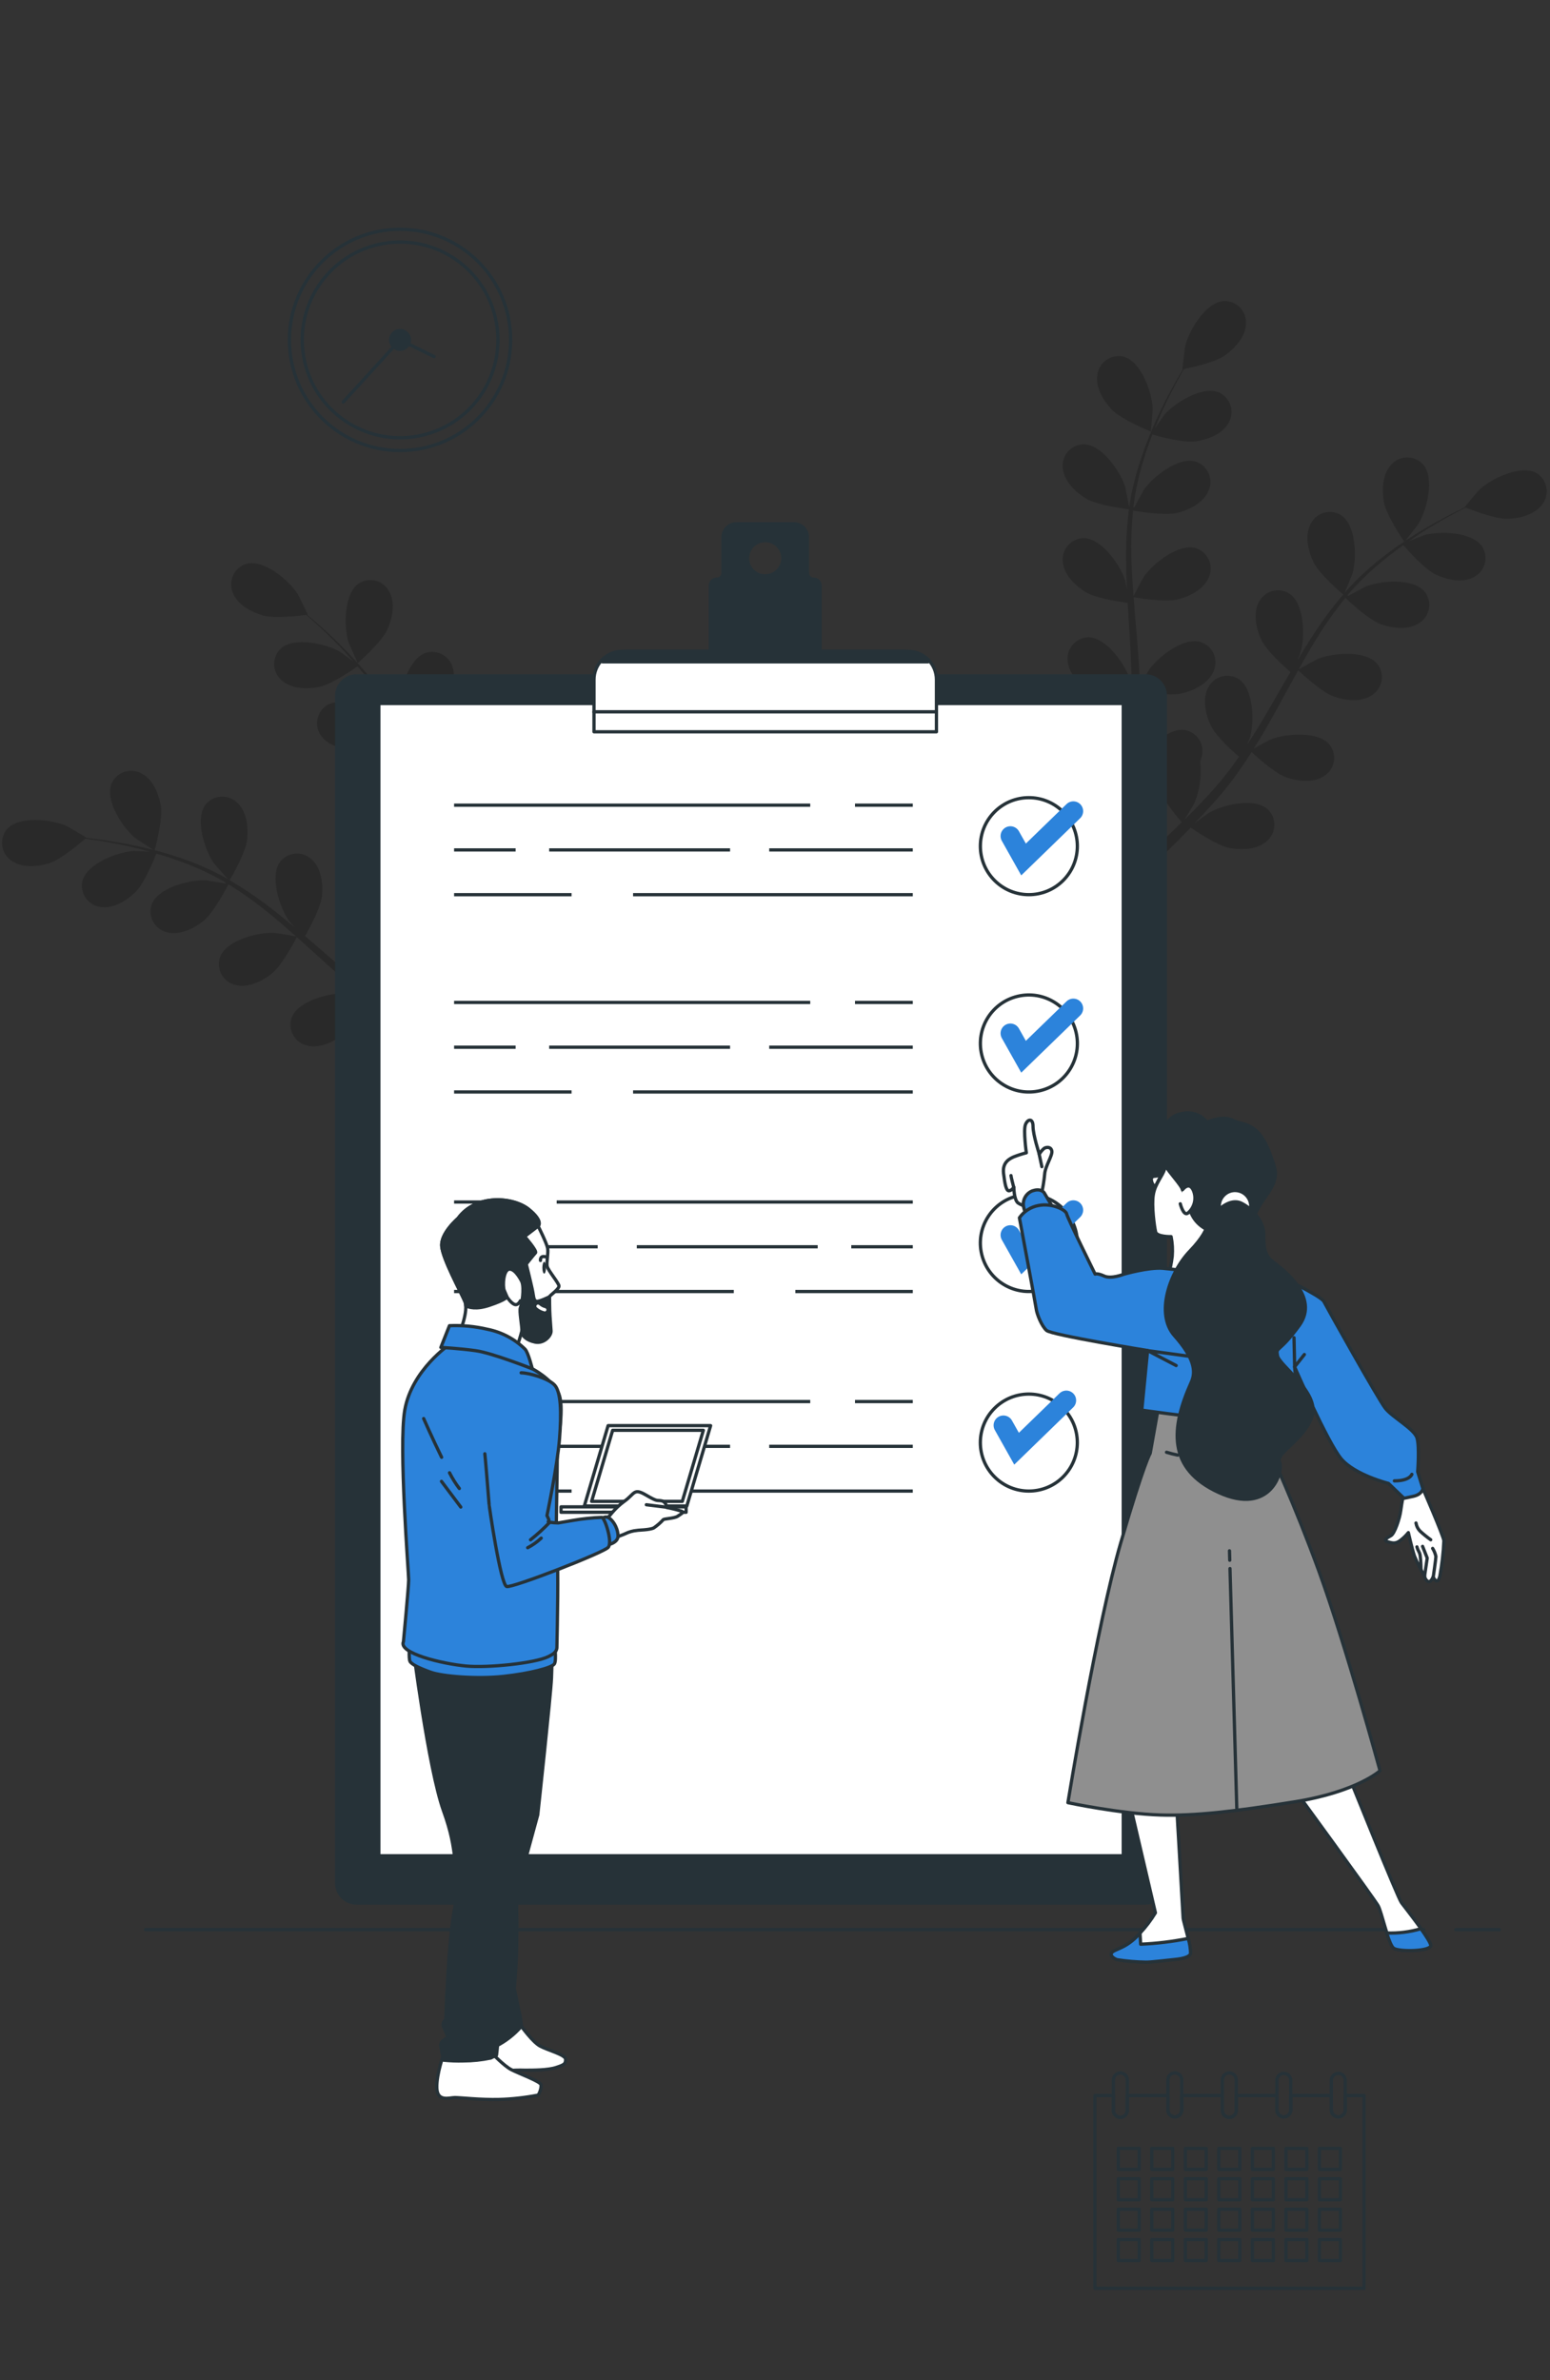 <svg xmlns="http://www.w3.org/2000/svg" width="439" height="674" viewBox="0 0 439 674" fill="none"><rect x="0" y="0" width="439" height="674" fill="#333333" stroke="none"/><path d="M412.297 546.424H424.698" stroke="#263238" stroke-width="0.925" stroke-linecap="round" stroke-linejoin="round"></path><path d="M41.227 546.424L403.209 546.424" stroke="#263238" stroke-width="0.925" stroke-linecap="round" stroke-linejoin="round"></path><g opacity="0.2"><path d="M314.86 115.959C317.637 118.874 325.966 122.215 325.966 122.215C325.966 122.215 326.494 116.042 326.475 115.653C326.281 111.081 323.208 102.363 318.275 101.012C317.449 100.808 316.588 100.781 315.75 100.932C314.912 101.083 314.115 101.408 313.412 101.888C312.708 102.367 312.113 102.989 311.666 103.714C311.219 104.438 310.929 105.249 310.816 106.093C310.214 109.656 312.51 113.469 314.86 115.959Z" fill="black"></path><path d="M397.745 153.42C397.8 153.495 401.595 148.562 401.798 148.229C404.149 144.304 406.426 135.346 403.029 131.487C402.452 130.861 401.749 130.364 400.967 130.029C400.184 129.693 399.34 129.526 398.489 129.538C397.637 129.55 396.798 129.741 396.026 130.099C395.253 130.458 394.565 130.974 394.006 131.616C391.535 134.254 391.35 138.705 391.933 142.074C392.618 146.026 397.745 153.411 397.745 153.42Z" fill="black"></path><path d="M435.208 133.966C430.728 131.468 422.427 135.512 419.077 138.594C418.79 138.862 414.745 143.591 414.838 143.628H414.93C413.616 144.258 412.219 144.952 410.701 145.729C407.925 147.201 404.759 148.894 401.446 150.958C397.873 153.146 394.43 155.541 391.136 158.131C387.443 161.036 384.017 164.266 380.901 167.783L380.789 167.913C381.4 166.543 382.992 162.656 383.075 162.36C384.316 157.964 384.112 148.728 379.845 145.896C379.124 145.444 378.316 145.15 377.474 145.032C376.631 144.914 375.774 144.975 374.956 145.211C374.139 145.446 373.38 145.852 372.73 146.4C372.08 146.949 371.553 147.629 371.183 148.395C369.499 151.597 370.489 155.937 371.942 159.028C373.571 162.517 379.938 167.932 380.447 168.367C377.341 171.995 374.484 175.829 371.896 179.842C370.369 182.175 368.906 184.562 367.472 186.987C367.962 185.784 368.397 184.701 368.397 184.544C369.637 180.148 369.434 170.912 365.167 168.08C364.446 167.628 363.638 167.334 362.796 167.216C361.953 167.098 361.095 167.159 360.278 167.394C359.461 167.63 358.702 168.036 358.052 168.584C357.402 169.133 356.875 169.812 356.505 170.578C354.821 173.781 355.811 178.121 357.264 181.221C358.717 184.322 364.066 189.079 365.491 190.31C364.955 191.235 364.399 192.161 363.862 193.086C361.28 197.575 358.726 202.063 356.088 206.395C355.163 207.922 354.191 209.384 353.219 210.865C353.654 209.791 354.015 208.893 354.052 208.745C355.292 204.34 355.089 195.104 350.822 192.272C350.1 191.822 349.292 191.529 348.449 191.413C347.607 191.296 346.749 191.358 345.932 191.595C345.115 191.831 344.357 192.237 343.707 192.786C343.057 193.334 342.53 194.014 342.16 194.78C340.476 197.982 341.466 202.322 342.919 205.413C344.372 208.505 349.203 212.817 350.896 214.289C349.86 215.76 348.823 217.25 347.75 218.629C347 219.555 346.343 220.48 345.529 221.406L343.215 224.08C341.679 225.728 340.096 227.431 338.588 228.995C337.523 230.096 336.496 231.123 335.459 232.16C336.385 230.651 338.18 227.662 338.301 227.394C339.829 223.67 340.377 219.617 339.893 215.622C340.078 215.213 340.226 214.789 340.337 214.354C340.571 213.536 340.631 212.678 340.513 211.836C340.394 210.994 340.1 210.186 339.649 209.465C339.197 208.744 338.599 208.126 337.894 207.651C337.188 207.176 336.39 206.855 335.552 206.709C330.48 205.987 324.187 212.743 322.179 216.889C322.068 217.139 321.077 219.907 320.476 221.674C320.67 220.582 320.874 219.527 321.059 218.407C321.438 216.186 321.753 213.965 322.096 211.568C322.225 210.411 322.355 209.236 322.484 208.051C322.614 206.867 322.651 205.626 322.743 204.405C322.891 201.554 322.901 198.667 322.845 195.751C324.789 196.075 331.702 197.149 335.024 196.288C338.347 195.428 342.317 193.438 343.705 190.097C344.061 189.324 344.25 188.484 344.259 187.633C344.268 186.782 344.098 185.938 343.759 185.157C343.42 184.377 342.92 183.676 342.292 183.101C341.665 182.527 340.922 182.091 340.115 181.823C335.182 180.296 327.935 186.071 325.372 189.773C325.214 190.004 323.641 192.91 322.817 194.53C322.771 192.771 322.734 191.032 322.632 189.255C322.336 184.146 321.873 178.991 321.438 173.836C321.3 172.254 321.189 170.68 321.068 169.107C321.753 169.236 329.953 170.68 333.673 169.718C336.977 168.866 340.957 166.867 342.354 163.526C342.707 162.753 342.893 161.913 342.901 161.063C342.909 160.213 342.738 159.371 342.399 158.591C342.061 157.811 341.562 157.11 340.936 156.535C340.31 155.96 339.569 155.523 338.763 155.252C333.858 153.772 326.612 159.5 324.011 163.258C323.808 163.545 321.559 167.728 321.04 168.811C320.781 165.34 320.55 161.879 320.457 158.464C320.31 153.831 320.464 149.194 320.92 144.582C321.235 144.637 329.777 146.183 333.59 145.202C336.903 144.35 340.883 142.351 342.271 139.01C342.627 138.237 342.815 137.397 342.825 136.546C342.834 135.695 342.663 134.852 342.325 134.071C341.986 133.29 341.486 132.59 340.858 132.015C340.23 131.44 339.488 131.005 338.68 130.736C333.784 129.246 326.538 134.984 323.928 138.742C323.761 138.992 322.077 142.175 321.263 143.712L320.985 143.628C321.561 139.014 322.552 134.46 323.946 130.024C324.678 127.571 325.52 125.267 326.39 123.046C327.945 123.499 335.108 125.48 338.634 124.971C342.16 124.462 346.195 122.935 347.944 119.779C348.381 119.049 348.66 118.235 348.762 117.39C348.864 116.545 348.787 115.688 348.537 114.875C348.286 114.061 347.868 113.31 347.308 112.669C346.748 112.028 346.06 111.511 345.288 111.153C340.577 109.136 332.748 114.041 329.74 117.493C329.583 117.678 328.13 119.77 327.093 121.306C327.5 120.306 327.908 119.27 328.315 118.326C329.833 114.763 331.452 111.598 332.942 108.803C333.784 107.22 334.571 105.813 335.321 104.499C337.088 104.138 344.177 102.648 347.028 100.575C349.878 98.502 352.794 95.291 352.886 91.672C352.939 90.823 352.813 89.972 352.514 89.175C352.216 88.377 351.754 87.652 351.156 87.046C350.559 86.44 349.84 85.967 349.048 85.657C348.255 85.347 347.406 85.208 346.556 85.249C341.447 85.629 336.755 93.578 335.682 98.03C335.589 98.419 334.821 104.592 334.923 104.573H335.024C334.275 105.823 333.488 107.174 332.655 108.664C331.137 111.44 329.444 114.568 327.833 118.113C326.07 121.912 324.525 125.808 323.206 129.783C321.675 134.246 320.541 138.836 319.819 143.499C319.823 143.554 319.823 143.61 319.819 143.665C319.569 142.185 318.745 138.113 318.653 137.761C317.255 133.402 311.989 125.804 306.871 125.804C306.02 125.825 305.183 126.025 304.415 126.391C303.646 126.757 302.964 127.282 302.412 127.93C301.86 128.578 301.451 129.335 301.211 130.152C300.972 130.969 300.908 131.827 301.022 132.671C301.383 136.271 304.604 139.343 307.501 141.12C310.795 143.129 319.088 144.137 319.745 144.211C319.159 148.954 318.893 153.731 318.949 158.51C318.949 161.287 319.06 164.063 319.199 166.904C318.94 165.627 318.708 164.489 318.662 164.341C317.265 159.982 311.999 152.393 306.881 152.383C306.031 152.405 305.196 152.604 304.429 152.97C303.662 153.335 302.981 153.857 302.429 154.503C301.877 155.149 301.468 155.904 301.227 156.719C300.986 157.534 300.92 158.39 301.032 159.232C301.393 162.832 304.613 165.905 307.51 167.682C310.407 169.459 317.524 170.458 319.393 170.726C319.458 171.8 319.513 172.883 319.578 173.956C319.902 179.121 320.245 184.276 320.43 189.347C320.504 191.133 320.494 192.892 320.504 194.65C320.282 193.521 320.078 192.577 320.032 192.429C318.634 188.079 313.377 180.481 308.25 180.472C307.399 180.494 306.562 180.695 305.794 181.063C305.026 181.43 304.344 181.955 303.793 182.604C303.242 183.253 302.834 184.011 302.596 184.829C302.357 185.646 302.294 186.505 302.411 187.348C302.762 190.948 305.992 194.021 308.889 195.798C311.786 197.575 318.218 198.5 320.439 198.796C320.383 200.601 320.337 202.406 320.217 204.155C320.096 205.339 320.069 206.496 319.893 207.69C319.717 208.884 319.578 210.032 319.43 211.198C319.051 213.41 318.681 215.705 318.264 217.861C317.977 219.361 317.681 220.786 317.394 222.229C317.348 220.443 317.181 216.973 317.135 216.677C316.413 212.16 312.369 203.859 307.306 203.081C306.462 202.975 305.605 203.047 304.79 203.293C303.976 203.54 303.222 203.955 302.579 204.512C301.936 205.069 301.417 205.755 301.056 206.526C300.695 207.297 300.501 208.135 300.486 208.986C300.3 212.595 303.012 216.121 305.631 218.324C308.509 220.739 316.228 222.951 317.19 223.21C316.7 225.589 316.2 227.893 315.691 230.059C313.961 237.509 312.239 243.664 310.962 247.967L314.155 249.328L314.238 249.041C315.432 244.645 317.015 238.351 318.653 230.716C319.162 228.31 319.661 225.719 320.152 223.062C322.731 223.116 325.312 223.02 327.88 222.776C329.185 226.413 334.062 232.104 334.691 232.835C332.97 234.538 331.276 236.186 329.657 237.722C324.104 242.979 319.273 247.153 315.839 250.049L319.338 251.539C322.632 248.615 326.927 244.691 331.767 239.897C333.525 238.166 335.367 236.288 337.236 234.344C338.051 234.909 344.64 239.471 348.342 240.147C351.702 240.767 356.153 240.61 358.819 238.166C359.465 237.612 359.988 236.928 360.352 236.159C360.717 235.389 360.915 234.551 360.934 233.7C360.954 232.849 360.793 232.003 360.464 231.218C360.134 230.432 359.643 229.726 359.022 229.143C355.2 225.746 346.214 227.912 342.271 230.235C342.04 230.364 339.689 232.086 338.217 233.28C338.976 232.475 339.726 231.706 340.503 230.873C342.04 229.235 343.53 227.551 345.131 225.746L347.389 223.025C348.166 222.1 348.87 221.091 349.619 220.119C351.313 217.824 352.923 215.418 354.487 212.965C355.922 214.307 361.104 219.018 364.344 220.138C367.583 221.258 371.997 221.776 375.005 219.758C375.727 219.308 376.347 218.711 376.823 218.006C377.299 217.301 377.621 216.503 377.769 215.665C377.916 214.827 377.886 213.967 377.679 213.142C377.473 212.316 377.094 211.544 376.569 210.874C373.302 206.931 364.103 207.718 359.855 209.412C359.587 209.513 356.671 211.077 355.098 211.966C356.024 210.485 356.949 209.004 357.875 207.468C360.447 203.044 362.909 198.482 365.389 193.947C366.148 192.559 366.913 191.177 367.685 189.801C368.194 190.282 374.228 196.011 377.865 197.269C381.086 198.38 385.509 198.907 388.517 196.89C389.24 196.44 389.86 195.844 390.337 195.139C390.814 194.434 391.138 193.637 391.286 192.799C391.434 191.96 391.405 191.1 391.199 190.275C390.993 189.449 390.615 188.675 390.091 188.005C386.814 184.063 377.615 184.849 373.367 186.543C373.043 186.673 368.86 188.921 367.814 189.551C369.508 186.506 371.22 183.498 373.034 180.592C375.464 176.66 378.144 172.889 381.058 169.301C381.289 169.533 387.536 175.539 391.284 176.825C394.514 177.936 398.938 178.464 401.937 176.446C402.66 175.997 403.28 175.4 403.757 174.695C404.234 173.99 404.557 173.193 404.706 172.355C404.854 171.517 404.824 170.657 404.618 169.831C404.412 169.005 404.035 168.232 403.51 167.561C400.243 163.619 391.035 164.405 386.787 166.099C386.509 166.21 383.316 167.95 381.817 168.774L381.632 168.542C384.663 165.017 388.002 161.769 391.608 158.834C393.58 157.196 395.551 155.734 397.494 154.364C398.549 155.595 403.427 161.203 406.647 162.693C409.868 164.183 414.051 165.164 417.281 163.489C418.048 163.122 418.729 162.597 419.28 161.949C419.83 161.301 420.239 160.544 420.478 159.728C420.717 158.912 420.782 158.054 420.668 157.212C420.554 156.369 420.264 155.559 419.817 154.836C417.041 150.551 407.786 150.32 403.362 151.541C403.121 151.606 400.752 152.559 399.049 153.263C399.975 152.661 400.845 152.013 401.705 151.412C404.945 149.283 408.036 147.534 410.784 146.007C412.358 145.155 413.801 144.406 415.153 143.73C416.818 144.406 423.574 147.043 427.073 146.914C430.571 146.784 434.801 145.683 436.874 142.721C437.374 142.049 437.728 141.281 437.916 140.464C438.103 139.648 438.119 138.801 437.963 137.978C437.806 137.155 437.48 136.374 437.006 135.683C436.532 134.993 435.92 134.408 435.208 133.966Z" fill="black"></path></g><g opacity="0.2"><path d="M109.741 178.208C108.08 181.883 101.309 187.767 101.312 187.776C101.315 187.785 98.785 182.119 98.671 181.737C97.352 177.356 97.391 168.121 101.612 165.212C102.325 164.757 103.125 164.457 103.961 164.33C104.797 164.203 105.651 164.252 106.467 164.475C107.283 164.698 108.043 165.089 108.699 165.623C109.354 166.157 109.891 166.822 110.274 167.576C112.049 170.732 111.137 175.096 109.741 178.208Z" fill="black"></path><path d="M43.77 240.838C43.798 240.917 38.549 237.521 38.244 237.264C34.726 234.334 29.648 226.616 31.594 221.901C31.934 221.122 32.434 220.423 33.062 219.85C33.69 219.277 34.432 218.842 35.239 218.574C36.046 218.306 36.9 218.211 37.746 218.295C38.592 218.379 39.411 218.639 40.15 219.06C43.353 220.748 44.997 224.879 45.554 228.253C46.191 232.166 43.779 240.835 43.77 240.838Z" fill="black"></path><path d="M1.999 234.777C5.399 230.947 14.569 232.038 18.746 233.848C19.105 234.007 24.479 237.144 24.413 237.206L24.316 237.24C25.761 237.393 27.318 237.586 29.01 237.83C32.116 238.307 35.65 238.861 39.466 239.718C43.562 240.615 47.603 241.744 51.57 243.1C56.017 244.638 60.32 246.563 64.43 248.854L64.572 248.952C63.545 247.859 60.77 244.7 60.588 244.459C57.977 240.703 55.125 231.916 58.223 227.839C58.757 227.176 59.425 226.632 60.183 226.244C60.941 225.855 61.772 225.631 62.623 225.586C63.473 225.54 64.324 225.675 65.119 225.98C65.914 226.285 66.636 226.754 67.238 227.357C69.878 229.819 70.373 234.253 70.016 237.65C69.616 241.483 65.382 248.69 65.041 249.259C69.169 251.67 73.132 254.353 76.902 257.292C79.099 258.987 81.268 260.77 83.425 262.577C82.558 261.605 81.803 260.731 81.751 260.582C79.141 256.826 76.288 248.039 79.386 243.962C79.92 243.299 80.588 242.755 81.346 242.367C82.104 241.979 82.936 241.754 83.786 241.709C84.637 241.663 85.487 241.798 86.282 242.103C87.077 242.408 87.799 242.878 88.401 243.481C91.044 245.951 91.536 250.376 91.18 253.773C90.823 257.17 87.332 263.441 86.391 265.072C87.211 265.767 88.031 266.461 88.842 267.159C92.756 270.549 96.644 273.949 100.555 277.164C101.931 278.302 103.342 279.369 104.734 280.442C103.974 279.58 103.343 278.839 103.254 278.723C100.643 274.968 97.791 266.181 100.889 262.104C101.423 261.44 102.091 260.896 102.849 260.508C103.607 260.12 104.439 259.896 105.289 259.85C106.14 259.805 106.99 259.939 107.785 260.244C108.58 260.549 109.302 261.019 109.904 261.622C112.544 264.084 113.039 268.517 112.682 271.914C112.326 275.311 109.173 280.975 108.062 282.91C109.528 283.968 110.994 285.025 112.455 285.987C113.476 286.611 114.401 287.269 115.466 287.879L118.536 289.632C120.528 290.683 122.574 291.774 124.524 292.761C125.888 293.443 127.205 294.072 128.525 294.711C127.155 293.59 124.468 291.36 124.266 291.146C121.597 288.133 119.75 284.483 118.902 280.548C118.591 280.227 118.309 279.879 118.06 279.509C117.571 278.813 117.233 278.021 117.07 277.186C116.907 276.351 116.922 275.491 117.113 274.662C117.304 273.833 117.668 273.053 118.18 272.374C118.692 271.695 119.342 271.131 120.086 270.719C124.636 268.361 132.803 272.682 136.063 275.938C136.255 276.125 138.103 278.422 139.241 279.888C138.698 278.92 138.171 277.997 137.625 276.991C136.54 275.027 135.509 273.024 134.392 270.884C133.895 269.823 133.39 268.764 132.878 267.688C132.366 266.612 131.92 265.444 131.416 264.277C130.339 261.633 129.382 258.909 128.467 256.141C126.741 257.094 120.562 260.372 117.144 260.66C113.726 260.948 109.325 260.353 106.91 257.666C106.321 257.051 105.868 256.32 105.58 255.519C105.292 254.717 105.176 253.865 105.239 253.016C105.302 252.167 105.543 251.34 105.946 250.59C106.349 249.841 106.905 249.184 107.579 248.663C111.724 245.652 120.451 248.681 124.143 251.374C124.379 251.547 126.811 253.777 128.127 255.024C127.596 253.357 127.047 251.696 126.571 249.99C125.172 245.068 123.902 240.042 122.628 235.027C122.233 233.499 121.82 231.976 121.423 230.439C120.81 230.79 113.549 234.845 109.722 235.168C106.313 235.453 101.894 234.864 99.488 232.174C98.898 231.561 98.444 230.83 98.155 230.029C97.867 229.228 97.75 228.376 97.814 227.527C97.877 226.678 98.119 225.852 98.523 225.103C98.927 224.354 99.485 223.699 100.16 223.18C104.294 220.163 113.021 223.192 116.721 225.883C116.998 226.09 120.497 229.301 121.343 230.153C120.458 226.796 119.539 223.451 118.501 220.187C117.121 215.778 115.456 211.464 113.516 207.272C113.228 207.431 105.672 211.707 101.748 212.034C98.348 212.316 93.93 211.727 91.515 209.04C90.917 208.426 90.457 207.692 90.163 206.887C89.87 206.082 89.75 205.224 89.812 204.37C89.873 203.515 90.115 202.684 90.521 201.929C90.927 201.175 91.489 200.515 92.168 199.993C96.314 196.982 105.041 200.011 108.732 202.704C108.98 202.883 111.612 205.348 112.891 206.519L113.126 206.349C111.057 202.184 108.622 198.211 105.849 194.477C104.352 192.401 102.799 190.502 101.256 188.687C99.928 189.629 93.814 193.854 90.32 194.541C86.971 195.197 82.518 195.101 79.817 192.689C79.165 192.143 78.635 191.466 78.261 190.702C77.888 189.937 77.679 189.103 77.65 188.253C77.62 187.403 77.77 186.556 78.089 185.767C78.408 184.979 78.889 184.266 79.502 183.676C83.288 180.222 92.291 182.272 96.258 184.547C96.476 184.667 98.527 186.168 100.011 187.278C99.301 186.476 98.585 185.628 97.887 184.862C95.276 182.007 92.703 179.542 90.389 177.398C89.082 176.177 87.865 175.101 86.725 174.106C84.937 174.346 77.752 175.27 74.39 174.254C71.028 173.239 67.197 171.212 65.934 167.81C65.607 167.024 65.448 166.179 65.468 165.328C65.488 164.477 65.686 163.64 66.051 162.871C66.415 162.102 66.937 161.419 67.583 160.864C68.228 160.31 68.983 159.898 69.799 159.654C74.748 158.333 81.793 164.299 84.273 168.159C84.485 168.487 87.243 174.073 87.149 174.086L87.044 174.123C88.163 175.056 89.359 176.071 90.635 177.204C92.981 179.327 95.603 181.737 98.286 184.546C101.209 187.55 103.951 190.726 106.496 194.056C109.378 197.76 111.922 201.715 114.098 205.874C114.116 205.926 114.134 205.979 114.152 206.031C113.893 204.554 113.317 200.393 113.313 200.071C113.223 195.448 115.667 186.591 120.541 184.885C121.352 184.628 122.209 184.544 123.055 184.639C123.901 184.734 124.717 185.006 125.452 185.437C126.186 185.868 126.821 186.449 127.316 187.141C127.811 187.834 128.155 188.623 128.325 189.457C129.165 192.967 127.127 196.939 124.984 199.566C122.539 202.534 115.039 206.213 114.434 206.502C116.549 210.787 118.373 215.21 119.894 219.741C120.807 222.363 121.606 225.025 122.417 227.751C122.237 226.471 122.09 225.317 122.082 225.153C121.969 220.577 124.439 211.682 129.278 209.988C130.089 209.73 130.946 209.646 131.792 209.742C132.638 209.837 133.454 210.109 134.189 210.54C134.923 210.971 135.558 211.551 136.053 212.244C136.548 212.936 136.892 213.725 137.062 214.559C137.902 218.069 135.864 222.042 133.721 224.669C131.578 227.296 125.177 230.583 123.499 231.451C123.791 232.486 124.1 233.515 124.386 234.562C125.778 239.546 127.149 244.527 128.638 249.369C129.164 251.077 129.742 252.738 130.314 254.41C130.162 253.268 130.032 252.304 130.03 252.157C129.917 247.581 132.393 238.674 137.226 236.992C138.037 236.732 138.893 236.646 139.739 236.739C140.586 236.833 141.403 237.103 142.137 237.534C142.871 237.965 143.507 238.545 144.001 239.238C144.496 239.931 144.839 240.72 145.008 241.555C145.85 245.073 143.818 249.034 141.667 251.664C139.515 254.295 133.745 257.283 131.744 258.293C132.337 259.997 133.018 261.671 133.715 263.281C134.213 264.372 134.616 265.446 135.183 266.513C135.751 267.58 136.244 268.633 136.773 269.674C137.853 271.65 138.954 273.687 140.065 275.583C140.823 276.917 141.571 278.166 142.322 279.423C141.738 277.745 140.787 274.391 140.733 274.097C139.93 269.594 141.03 260.421 145.552 258.014C146.314 257.636 147.147 257.423 147.997 257.388C148.847 257.353 149.695 257.498 150.485 257.813C151.275 258.128 151.99 258.606 152.583 259.215C153.176 259.825 153.634 260.553 153.926 261.352C155.296 264.697 153.886 268.921 152.145 271.859C150.224 275.095 143.649 279.716 142.825 280.277C144.071 282.362 145.309 284.371 146.501 286.249C150.588 292.725 154.233 297.963 156.857 301.616L154.28 303.954C154.247 303.857 154.216 303.77 154.113 303.698C151.543 299.948 147.933 294.531 143.912 287.846C142.64 285.741 141.316 283.458 139.989 281.107C137.569 282.011 135.097 282.77 132.587 283.38C132.559 287.241 129.824 294.219 129.461 295.12C131.649 296.171 133.79 297.17 135.822 298.08C142.794 301.219 148.732 303.582 152.932 305.177L150.008 307.783C145.947 306.109 140.598 303.806 134.445 300.881C132.224 299.822 129.856 298.647 127.454 297.435C126.876 298.224 122.147 304.711 118.873 306.566C115.892 308.25 111.636 309.565 108.325 308.13C107.532 307.821 106.814 307.348 106.216 306.743C105.618 306.137 105.155 305.412 104.857 304.615C104.558 303.819 104.431 302.968 104.483 302.119C104.536 301.27 104.766 300.441 105.161 299.687C107.66 295.211 116.85 294.305 121.337 295.203C121.601 295.258 124.411 296.152 126.166 296.747C125.185 296.236 124.224 295.756 123.225 295.222C121.227 294.183 119.266 293.082 117.169 291.901L114.142 290.074C113.104 289.455 112.108 288.734 111.081 288.062C108.73 286.46 106.427 284.714 104.14 282.903C103.221 284.654 99.88 290.794 97.181 292.92C94.481 295.045 90.491 296.983 86.996 296.063C86.166 295.877 85.384 295.518 84.702 295.01C84.02 294.502 83.453 293.856 83.038 293.114C82.622 292.372 82.368 291.55 82.291 290.703C82.214 289.856 82.317 289.003 82.592 288.198C84.379 283.392 93.334 281.108 97.903 281.311C98.184 281.331 101.451 281.85 103.238 282.169C101.874 281.066 100.513 279.971 99.137 278.833C95.262 275.498 91.429 272.001 87.604 268.531C86.428 267.46 85.241 266.413 84.062 265.364C83.751 265.991 79.924 273.379 76.902 275.763C74.22 277.883 70.212 279.826 66.712 278.918C65.882 278.731 65.1 278.37 64.419 277.861C63.737 277.351 63.171 276.704 62.756 275.961C62.341 275.218 62.087 274.396 62.011 273.548C61.935 272.701 62.038 271.847 62.314 271.042C64.1 266.236 73.056 263.952 77.619 264.167C77.964 264.174 82.657 264.931 83.849 265.173C81.251 262.863 78.643 260.576 75.977 258.437C72.399 255.514 68.63 252.832 64.697 250.408C64.542 250.697 60.626 258.42 57.552 260.852C54.867 262.962 50.862 264.914 47.358 263.998C46.531 263.813 45.752 263.457 45.071 262.952C44.39 262.447 43.823 261.804 43.407 261.066C42.99 260.328 42.733 259.511 42.652 258.667C42.571 257.823 42.669 256.972 42.938 256.168C44.724 251.362 53.671 249.081 58.24 249.284C58.538 249.298 62.126 249.891 63.813 250.177L63.914 249.906C59.893 247.568 55.671 245.594 51.298 244.008C48.906 243.106 46.567 242.381 44.27 241.721C43.681 243.239 40.915 250.13 38.363 252.596C35.936 254.999 32.183 257.363 28.594 256.849C27.747 256.755 26.929 256.484 26.194 256.054C25.459 255.623 24.823 255.042 24.328 254.349C23.832 253.656 23.489 252.867 23.319 252.032C23.149 251.197 23.157 250.336 23.343 249.504C24.603 244.538 33.224 241.293 37.812 240.989C38.06 240.972 40.6 241.087 42.451 241.198C41.376 240.925 40.344 240.608 39.334 240.323C35.575 239.377 32.081 238.741 28.971 238.197C27.218 237.945 25.657 237.684 24.109 237.517C22.758 238.703 17.244 243.415 13.901 244.451C10.558 245.487 6.198 245.829 3.258 243.716C2.552 243.241 1.953 242.622 1.502 241.9C1.05 241.179 0.756 240.37 0.637 239.527C0.518 238.684 0.578 237.825 0.813 237.007C1.047 236.189 1.451 235.429 1.999 234.777Z" fill="black"></path></g><path d="M113.296 127.585C130.598 127.585 144.624 113.559 144.624 96.257C144.624 78.956 130.598 64.93 113.296 64.93C95.995 64.93 81.969 78.956 81.969 96.257C81.969 113.559 95.995 127.585 113.296 127.585Z" stroke="#263238" stroke-width="0.925" stroke-linecap="round" stroke-linejoin="round"></path><path d="M119.613 123.238C134.515 119.759 143.776 104.858 140.297 89.956C136.818 75.053 121.917 65.792 107.015 69.271C92.112 72.75 82.852 87.651 86.33 102.554C89.809 117.456 104.71 126.717 119.613 123.238Z" stroke="#263238" stroke-width="0.925" stroke-linecap="round" stroke-linejoin="round"></path><path d="M113.303 98.905C114.765 98.905 115.95 97.72 115.95 96.258C115.95 94.796 114.765 93.611 113.303 93.611C111.841 93.611 110.656 94.796 110.656 96.258C110.656 97.72 111.841 98.905 113.303 98.905Z" fill="#263238" stroke="#263238" stroke-width="0.925" stroke-linecap="round" stroke-linejoin="round"></path><path d="M122.938 100.978L113.294 96.258L97.219 113.833" stroke="#263238" stroke-width="0.925" stroke-linecap="round" stroke-linejoin="round"></path><path d="M324.433 191.383H100.994C97.886 191.383 95.367 193.902 95.367 197.01V533.265C95.367 536.372 97.886 538.891 100.994 538.891H324.433C327.541 538.891 330.06 536.372 330.06 533.265V197.01C330.06 193.902 327.541 191.383 324.433 191.383Z" fill="#263238" stroke="#263238" stroke-width="0.925" stroke-linecap="round" stroke-linejoin="round"></path><path d="M318.14 199.223H107.297V525.501H318.14V199.223Z" fill="white" stroke="#263238" stroke-width="0.925" stroke-linecap="round" stroke-linejoin="round"></path><path d="M242.156 283.867H258.528" stroke="#263238" stroke-width="0.925" stroke-miterlimit="10"></path><path d="M128.609 283.867H229.477" stroke="#263238" stroke-width="0.925" stroke-miterlimit="10"></path><path d="M217.859 296.545H258.525" stroke="#263238" stroke-width="0.925" stroke-miterlimit="10"></path><path d="M155.539 296.545H206.774" stroke="#263238" stroke-width="0.925" stroke-miterlimit="10"></path><path d="M128.609 296.545H146.036" stroke="#263238" stroke-width="0.925" stroke-miterlimit="10"></path><path d="M179.305 309.215H258.526" stroke="#263238" stroke-width="0.925" stroke-miterlimit="10"></path><path d="M128.609 309.215H161.88" stroke="#263238" stroke-width="0.925" stroke-miterlimit="10"></path><path d="M294.581 308.849C301.96 307.095 306.521 299.691 304.767 292.311C303.013 284.931 295.609 280.371 288.229 282.125C280.85 283.879 276.289 291.283 278.043 298.663C279.797 306.042 287.201 310.603 294.581 308.849Z" stroke="#263238" stroke-width="0.925" stroke-miterlimit="10"></path><path d="M144.981 340.377H128.609" stroke="#263238" stroke-width="0.925" stroke-miterlimit="10"></path><path d="M258.532 340.377H157.664" stroke="#263238" stroke-width="0.925" stroke-miterlimit="10"></path><path d="M169.275 353.055H128.609" stroke="#263238" stroke-width="0.925" stroke-miterlimit="10"></path><path d="M231.594 353.055H180.359" stroke="#263238" stroke-width="0.925" stroke-miterlimit="10"></path><path d="M258.528 353.055H241.102" stroke="#263238" stroke-width="0.925" stroke-miterlimit="10"></path><path d="M207.83 365.725H128.609" stroke="#263238" stroke-width="0.925" stroke-miterlimit="10"></path><path d="M258.529 365.725H225.258" stroke="#263238" stroke-width="0.925" stroke-miterlimit="10"></path><path d="M294.573 365.345C301.953 363.591 306.513 356.187 304.759 348.807C303.005 341.427 295.601 336.867 288.221 338.621C280.842 340.375 276.281 347.779 278.035 355.159C279.789 362.538 287.193 367.099 294.573 365.345Z" stroke="#263238" stroke-width="0.925" stroke-miterlimit="10"></path><path d="M242.156 396.885H258.528" stroke="#263238" stroke-width="0.925" stroke-miterlimit="10"></path><path d="M128.609 396.885H229.477" stroke="#263238" stroke-width="0.925" stroke-miterlimit="10"></path><path d="M217.859 409.564H258.525" stroke="#263238" stroke-width="0.925" stroke-miterlimit="10"></path><path d="M155.539 409.564H206.774" stroke="#263238" stroke-width="0.925" stroke-miterlimit="10"></path><path d="M128.609 409.564H146.036" stroke="#263238" stroke-width="0.925" stroke-miterlimit="10"></path><path d="M179.305 422.236H258.526" stroke="#263238" stroke-width="0.925" stroke-miterlimit="10"></path><path d="M128.609 422.236H161.88" stroke="#263238" stroke-width="0.925" stroke-miterlimit="10"></path><path d="M301.103 418.21C306.467 412.846 306.467 404.15 301.103 398.787C295.74 393.423 287.044 393.423 281.68 398.787C276.317 404.15 276.317 412.846 281.68 418.21C287.044 423.573 295.74 423.573 301.103 418.21Z" stroke="#263238" stroke-width="0.925" stroke-miterlimit="10"></path><path d="M230.468 164.016C229.992 164.016 229.535 163.827 229.199 163.491C228.862 163.154 228.673 162.697 228.673 162.221V152.133C228.673 151.633 228.574 151.137 228.383 150.674C228.191 150.212 227.91 149.791 227.556 149.437C227.202 149.083 226.782 148.802 226.319 148.611C225.856 148.419 225.361 148.32 224.86 148.32H208.599C208.098 148.319 207.601 148.417 207.137 148.608C206.673 148.799 206.252 149.08 205.897 149.434C205.542 149.788 205.26 150.209 205.068 150.672C204.876 151.135 204.777 151.632 204.777 152.133V162.221C204.778 162.456 204.733 162.69 204.644 162.907C204.554 163.125 204.423 163.323 204.257 163.49C204.091 163.657 203.894 163.789 203.676 163.88C203.459 163.97 203.226 164.016 202.991 164.016C202.755 164.015 202.522 164.061 202.304 164.15C202.087 164.239 201.889 164.37 201.722 164.536C201.555 164.702 201.423 164.9 201.332 165.117C201.242 165.334 201.195 165.567 201.195 165.803V193.132H232.254V165.803C232.254 165.329 232.066 164.875 231.731 164.54C231.396 164.205 230.942 164.016 230.468 164.016ZM216.725 163.091C215.735 163.089 214.768 162.794 213.946 162.243C213.124 161.691 212.483 160.909 212.106 159.994C211.728 159.079 211.63 158.072 211.825 157.102C212.019 156.131 212.496 155.24 213.197 154.541C213.898 153.841 214.79 153.365 215.761 153.173C216.732 152.98 217.738 153.08 218.652 153.459C219.567 153.839 220.348 154.48 220.898 155.303C221.448 156.127 221.741 157.094 221.741 158.084C221.736 159.41 221.205 160.681 220.265 161.616C219.324 162.551 218.051 163.075 216.725 163.072V163.091Z" fill="#263238" stroke="#263238" stroke-width="0.925" stroke-linecap="round" stroke-linejoin="round"></path><path d="M176.24 184.441H257.229C259.35 184.444 261.384 185.288 262.883 186.789C264.383 188.29 265.225 190.325 265.225 192.447V201.655H168.234V192.447C168.234 190.324 169.078 188.287 170.579 186.786C172.08 185.285 174.117 184.441 176.24 184.441Z" fill="white" stroke="#263238" stroke-width="0.925" stroke-linecap="round" stroke-linejoin="round"></path><path d="M170.641 187.422H262.828C261.973 186.482 260.931 185.732 259.769 185.219C258.607 184.706 257.351 184.441 256.081 184.441H177.415C176.14 184.436 174.878 184.698 173.711 185.211C172.544 185.725 171.498 186.478 170.641 187.422Z" fill="#263238" stroke="#263238" stroke-width="0.925" stroke-linecap="round" stroke-linejoin="round"></path><path d="M265.225 201.572H168.234V207.227H265.225V201.572Z" fill="white" stroke="#263238" stroke-width="0.925" stroke-linecap="round" stroke-linejoin="round"></path><path d="M286.164 349.724L289.894 356.35L303.998 342.672" stroke="#2C83DB" stroke-width="5.553" stroke-miterlimit="10" stroke-linecap="round"></path><path d="M286.164 292.611L289.894 299.246L303.998 285.559" stroke="#2C83DB" stroke-width="5.553" stroke-miterlimit="10" stroke-linecap="round"></path><path d="M242.156 228.002H258.528" stroke="#263238" stroke-width="0.925" stroke-miterlimit="10"></path><path d="M128.609 228.002H229.477" stroke="#263238" stroke-width="0.925" stroke-miterlimit="10"></path><path d="M217.859 240.674H258.525" stroke="#263238" stroke-width="0.925" stroke-miterlimit="10"></path><path d="M155.539 240.674H206.774" stroke="#263238" stroke-width="0.925" stroke-miterlimit="10"></path><path d="M128.609 240.674H146.036" stroke="#263238" stroke-width="0.925" stroke-miterlimit="10"></path><path d="M179.305 253.354H258.526" stroke="#263238" stroke-width="0.925" stroke-miterlimit="10"></path><path d="M128.609 253.354H161.88" stroke="#263238" stroke-width="0.925" stroke-miterlimit="10"></path><path d="M301.111 249.323C306.475 243.959 306.475 235.263 301.111 229.9C295.748 224.536 287.052 224.536 281.688 229.9C276.325 235.263 276.325 243.959 281.688 249.323C287.052 254.686 295.748 254.686 301.111 249.323Z" stroke="#263238" stroke-width="0.925" stroke-miterlimit="10"></path><path d="M286.164 236.749L289.894 243.385L303.998 229.697" stroke="#2C83DB" stroke-width="5.553" stroke-miterlimit="10" stroke-linecap="round"></path><path d="M284.188 403.605L287.917 410.241L302.012 396.553" stroke="#2C83DB" stroke-width="5.553" stroke-miterlimit="10" stroke-linecap="round"></path><path d="M129.738 345.002C129.738 345.002 124.731 349.24 125.111 352.961C125.49 356.681 130.497 365.788 131.645 368.481C132.792 371.174 130.108 377.588 130.108 377.588L146.767 383.233C146.562 382.26 146.562 381.254 146.767 380.281C147.146 379.355 147.794 376.94 147.794 376.94L151.126 378.097C151.894 378.356 154.587 377.069 154.717 375.922C154.846 374.774 154.846 373.997 154.976 372.322C155.051 370.598 155.264 368.884 155.615 367.195C155.874 366.686 158.437 365.01 158.308 364.113C158.178 363.215 155.235 359.754 154.976 358.606C154.717 357.458 155.355 354.904 155.106 353.47C154.856 352.035 152.412 347.186 152.412 347.186C152.412 347.186 153.949 345.899 149.719 342.438C145.49 338.977 134.865 337.949 129.738 345.002Z" fill="white" stroke="#263238" stroke-width="0.925" stroke-linecap="round" stroke-linejoin="round"></path><path d="M129.737 345.002C134.864 337.949 145.47 338.977 149.746 342.438C154.021 345.899 152.439 347.186 152.439 347.186L148.589 350.138C148.589 350.138 152.18 354.238 151.661 354.765C151.143 355.293 148.33 358.865 148.33 358.865L148.58 360.059L149.089 358.125C149.089 358.125 150.68 364.501 150.94 366.093C151.199 367.685 151.245 368.287 151.939 368.49C152.633 368.694 155.641 367.204 155.641 367.204C155.641 367.204 155.641 370.98 155.761 372.572C155.882 374.163 155.965 375.468 156.067 376.857C156.169 378.245 154.068 380.558 151.578 380.049C149.089 379.54 147.747 378.245 147.821 376.949C147.895 375.653 146.997 371.183 147.395 370.286C147.793 369.388 148.543 364.936 147.821 362.974C147.821 362.974 146.155 359.384 144.35 359.384C142.545 359.384 142.305 364.252 142.814 365.408C143.323 366.565 143.582 367.204 143.582 367.204C143.582 367.204 143.582 367.972 138.584 369.638C134.827 370.896 132.735 370.193 131.921 369.767C131.907 369.329 131.816 368.897 131.653 368.49C130.505 365.797 125.498 356.69 125.119 352.97C124.739 349.249 129.737 345.002 129.737 345.002Z" fill="#263238" stroke="#263238" stroke-width="0.925" stroke-linecap="round" stroke-linejoin="round"></path><path d="M143.533 367.193C143.533 367.193 144.69 368.989 145.717 369.377C146.744 369.766 147.383 368.35 147.383 368.35" stroke="#263238" stroke-width="0.925" stroke-linecap="round" stroke-linejoin="round"></path><path d="M154.641 358.986C154.641 359.912 154.409 360.652 154.132 360.652C153.854 360.652 153.613 359.912 153.613 358.986C153.613 358.061 153.845 357.32 154.132 357.32C154.419 357.32 154.641 358.07 154.641 358.986Z" fill="#263238"></path><path d="M153.08 356.932C153.08 356.932 152.82 355.266 154.875 356.006" stroke="#263238" stroke-width="0.925" stroke-linecap="round" stroke-linejoin="round"></path><path d="M154.297 370.897C153.583 370.716 152.923 370.367 152.372 369.879" stroke="white" stroke-width="0.925" stroke-linecap="round" stroke-linejoin="round"></path><path d="M201.266 403.703H172.233L165.496 426.461H194.528L201.266 403.703Z" fill="white" stroke="#263238" stroke-width="0.925" stroke-linecap="round" stroke-linejoin="round"></path><path d="M199.203 405.02H173.521L167.561 425.149H193.243L199.203 405.02Z" fill="white" stroke="#263238" stroke-width="0.925" stroke-linecap="round" stroke-linejoin="round"></path><path d="M194.326 428.238H158.898V426.702H194.326V428.238Z" fill="white" stroke="#263238" stroke-width="0.925" stroke-linecap="round" stroke-linejoin="round"></path><path d="M147.683 573.818C147.683 573.818 150.811 578.196 152.921 579.371C155.031 580.547 160.195 581.833 160.195 583.156C160.195 584.48 159.807 584.693 157.502 585.461C155.198 586.229 151.024 586.229 148.682 586.229C146.829 586.165 144.974 586.23 143.129 586.423C140.842 586.756 138.536 586.947 136.225 586.997C134.31 586.997 134.374 581.898 134.374 581.898L147.683 573.818Z" fill="white" stroke="#263238" stroke-width="0.925" stroke-linecap="round" stroke-linejoin="round"></path><path d="M116.815 465.121C116.815 465.121 121.322 500.909 125.635 512.82C129.947 524.731 128.106 528.35 131.03 540.492C133.955 552.635 134.408 581.213 134.408 581.898C134.408 582.583 135.76 581.898 140.479 579.418C143.219 578.027 145.664 576.12 147.68 573.8C147.547 572.362 147.321 570.934 147.004 569.525C146.56 567.674 145.653 563 145.653 563C145.653 563 147.458 547.692 145.431 523.204C143.404 498.716 142.506 469.6 142.506 469.6C142.506 469.6 126.042 467.37 116.815 465.121Z" fill="#263238" stroke="#263238" stroke-width="0.925" stroke-linecap="round" stroke-linejoin="round"></path><path d="M139.472 581.573C139.472 581.573 142.711 584.942 144.729 586.024C146.747 587.107 153.058 589.393 153.225 590.337C153.392 591.281 152.688 593.169 152.299 593.299C148.698 593.996 145.046 594.401 141.379 594.511C136.261 594.65 130.329 593.974 128.848 593.974C127.367 593.974 123.859 595.326 123.721 591.281C123.582 587.237 125.747 581.443 125.747 581.443C125.747 581.443 132.874 583.6 139.472 581.573Z" fill="white" stroke="#263238" stroke-width="0.925" stroke-linecap="round" stroke-linejoin="round"></path><path d="M128.958 478.576C128.958 478.576 130.596 501.713 131.41 508.691C132.225 515.669 130.578 530.403 128.727 540.583C126.876 550.764 126.265 571.92 126.265 571.92C125.933 572.132 125.689 572.456 125.577 572.834C125.465 573.211 125.492 573.616 125.654 573.975C126.122 574.975 126.533 576.001 126.885 577.047C126.885 577.047 124.627 577.862 124.83 579.296C125.034 580.731 125.654 583.396 125.654 583.396C127.499 583.585 129.353 583.653 131.207 583.6C133.823 583.596 136.431 583.32 138.99 582.776L140.628 581.962C140.628 581.962 141.045 578.685 141.045 576.834C141.045 574.983 138.99 573.132 139.194 572.124C139.397 571.115 140.415 565.368 141.239 560.657C142.063 555.946 141.443 553.077 142.877 548.163C144.312 543.249 152.299 513.92 152.299 513.92C152.299 513.92 156 479.918 156.195 475.207C156.389 470.497 156.398 468.442 156.398 468.442C156.398 468.442 150.05 463.324 148.615 463.324C147.181 463.324 128.958 478.576 128.958 478.576Z" fill="#263238" stroke="#263238" stroke-width="0.925" stroke-linecap="round" stroke-linejoin="round"></path><path d="M157.008 464.99C157.008 464.99 157.711 470.145 157.008 471.191C156.304 472.237 150.215 473.884 142.607 474.708C135 475.531 125.273 474.708 121.997 473.532C118.721 472.357 116.61 471.311 116.138 470.488C115.666 469.664 116.027 465.342 116.027 465.342C116.027 465.342 146.309 467.1 157.008 464.99Z" fill="#2C83DB" stroke="#263238" stroke-width="0.925" stroke-linecap="round" stroke-linejoin="round"></path><path d="M127.417 380.661C127.417 380.661 116.645 387.861 114.637 399.3C112.86 409.48 115.747 445.435 115.747 447.36C115.747 449.285 114.266 464.87 114.266 464.87C112.739 468.147 125.224 471.145 132.063 471.784C138.116 472.348 151.498 470.997 155.321 469.1C156.533 468.498 157.699 467.841 157.727 466.49C157.866 460.206 158.19 443.445 157.773 440.947C157.255 437.865 157.819 419.911 157.819 413.756C157.819 407.602 160.124 398.236 158.069 394.256C156.015 390.277 150.758 387.593 150.758 387.593C144.046 382.587 135.773 380.13 127.417 380.661Z" fill="#2C83DB" stroke="#263238" stroke-width="0.925" stroke-linecap="round" stroke-linejoin="round"></path><path d="M127.317 417.051C128.103 418.617 129.033 420.108 130.094 421.502" stroke="#263238" stroke-width="0.925" stroke-linecap="round" stroke-linejoin="round"></path><path d="M119.988 401.703C119.988 401.703 122.459 407.33 125.078 412.661" stroke="#263238" stroke-width="0.925" stroke-linecap="round" stroke-linejoin="round"></path><path d="M125.04 419.484L130.5 426.759" stroke="#263238" stroke-width="0.925" stroke-linecap="round" stroke-linejoin="round"></path><path d="M127.295 375.402L124.861 381.557C124.861 381.557 129.989 381.816 134.736 382.482C139.484 383.148 150.766 387.619 150.766 387.619C150.766 387.619 149.618 382.991 148.72 382.066C145.801 379.179 142.096 377.215 138.068 376.42C134.541 375.588 130.916 375.245 127.295 375.402Z" fill="#2C83DB" stroke="#263238" stroke-width="0.925" stroke-linecap="round" stroke-linejoin="round"></path><path d="M145.859 433.813C145.859 433.813 146.682 443.502 147.71 443.993C148.737 444.483 175.206 435.247 177.103 434.303C178.14 433.79 179.264 433.476 180.416 433.378C180.777 433.267 183.979 433.267 185.164 432.665C186.163 431.988 187.077 431.192 187.885 430.296C188.246 430.064 191.087 429.944 191.91 429.37C192.734 428.796 193.808 428.306 193.095 427.945C191.698 427.506 190.277 427.151 188.838 426.881C188.838 426.881 188.718 425.224 187.292 424.983C185.867 424.743 186.367 425.344 182.906 423.327C179.444 421.309 179.824 422.975 176.862 425.104C173.901 427.232 172.485 429.611 172.124 429.731C171.763 429.852 161.018 433.887 161.018 433.887L145.859 433.813Z" fill="white" stroke="#263238" stroke-width="0.925" stroke-linecap="round" stroke-linejoin="round"></path><path d="M188.875 426.814L183.063 426.102" stroke="#263238" stroke-width="0.925" stroke-linecap="round" stroke-linejoin="round"></path><path d="M169.453 430.598C169.453 430.598 171.081 429.191 172.183 429.673C173.284 430.154 174.885 432.218 175.043 434.772C175.2 437.326 171.044 437.65 171.044 437.65L169.453 430.598Z" fill="#2C83DB" stroke="#263238" stroke-width="0.925" stroke-linecap="round" stroke-linejoin="round"></path><path d="M147.598 388.748C149.736 388.748 155.363 390.303 157.112 392.246C158.861 394.19 159.055 399.817 158.472 407.387C157.889 414.958 154.918 429.136 154.909 429.21C154.909 429.043 155.27 429.96 155.363 430.136C155.751 430.83 154.761 430.941 155.686 431.061C156.493 431.178 157.306 431.24 158.12 431.246L162.193 430.552C164.913 430.081 167.661 429.791 170.42 429.682C171.281 429.682 173.557 436.642 172.271 438.159C170.985 439.677 145.247 449.663 143.516 449.265C141.786 448.867 138.482 426.128 138.528 425.989C138.028 419.752 137.427 412.44 137.316 411.672" fill="#2C83DB"></path><path d="M147.598 388.748C149.736 388.748 155.363 390.303 157.112 392.246C158.861 394.19 159.055 399.817 158.472 407.387C157.889 414.958 154.918 429.136 154.909 429.21C154.909 429.043 155.27 429.96 155.363 430.136C155.751 430.83 154.761 430.941 155.686 431.061C156.493 431.178 157.306 431.24 158.12 431.246L162.193 430.552C164.913 430.081 167.661 429.791 170.42 429.682C171.281 429.682 173.557 436.642 172.271 438.159C170.985 439.677 145.247 449.663 143.516 449.265C141.786 448.867 138.482 426.128 138.528 425.989C138.028 419.752 137.427 412.44 137.316 411.672" stroke="#263238" stroke-width="0.925" stroke-linecap="round" stroke-linejoin="round"></path><path d="M155.688 431.08C153.994 432.854 152.178 434.509 150.255 436.031" stroke="#263238" stroke-width="0.925" stroke-linecap="round" stroke-linejoin="round"></path><path d="M153.289 435.559C152.142 436.633 150.853 437.546 149.458 438.27" stroke="#263238" stroke-width="0.925" stroke-linecap="round" stroke-linejoin="round"></path><path d="M326.647 338.288C327.175 335.114 329.294 332.995 329.831 331.051C330.283 329.586 330.872 328.167 331.589 326.812C333.391 330.505 334.781 334.385 335.736 338.381L336.198 337.28L344.935 344.165L345.453 359.482L331.219 360.148C331.219 360.148 331.802 357.612 332.006 355.734C332.16 353.877 332.051 352.007 331.682 350.181C331.682 350.181 327.656 350.273 327.304 348.857C326.953 347.441 326.12 341.444 326.647 338.288Z" fill="white" stroke="#263238" stroke-width="0.925" stroke-linecap="round" stroke-linejoin="round"></path><path d="M328.93 332.654C328.396 332.857 327.84 332.997 327.273 333.071C326.755 333.071 325.829 333.173 326.135 334.422C326.257 335.086 326.628 335.678 327.171 336.079L328.93 332.654Z" fill="white" stroke="#263238" stroke-width="0.925" stroke-linecap="round" stroke-linejoin="round"></path><path d="M333.156 509.625C333.156 509.625 335.099 542.702 335.099 543.229C335.099 543.757 337.552 551.966 337.2 553.187C336.848 554.409 334.053 554.761 332.128 554.937C330.203 555.112 326.196 555.631 324.623 555.631C321.87 555.592 319.124 555.36 316.404 554.937C315.359 554.585 313.961 553.539 315.183 552.66C316.404 551.781 319.375 551.438 322.873 547.422C324.529 545.659 325.993 543.726 327.242 541.656L319.838 509.977L333.156 509.625Z" fill="white" stroke="#263238" stroke-width="0.925" stroke-linecap="round" stroke-linejoin="round"></path><path d="M382.257 503.516C382.257 503.516 395.871 537.379 396.917 538.776C397.963 540.174 405.033 549.105 405.246 550.808C405.459 552.511 396.38 552.714 394.807 551.668C393.234 550.623 391.364 541.488 390.318 539.637C389.273 537.786 366.052 505.95 366.052 505.95L382.257 503.516Z" fill="white" stroke="#263238" stroke-width="0.925" stroke-linecap="round" stroke-linejoin="round"></path><path d="M359.328 405.046L359.587 410.728C359.587 410.728 366.677 426.017 373.571 444.971C381.086 465.637 390.859 501.425 390.859 501.425C390.859 501.425 384.381 507.367 366.797 510.208C349.213 513.049 338.292 514.252 328.741 513.965C317.182 513.614 302.457 510.467 302.457 510.467C302.457 510.467 310.722 459.825 317.441 436.827C324.16 413.828 325.77 411.542 325.77 411.542L328.056 398.725L359.328 405.046Z" fill="#8F8F8F" stroke="#263238" stroke-width="0.925" stroke-linecap="round" stroke-linejoin="round"></path><path d="M348.364 444.176L350.289 512.023" stroke="#263238" stroke-width="0.925" stroke-linecap="round" stroke-linejoin="round"></path><path d="M348.223 439.15L348.297 441.816" stroke="#263238" stroke-width="0.925" stroke-linecap="round" stroke-linejoin="round"></path><path d="M333.555 412.049C332.475 411.827 331.42 411.559 330.39 411.244" stroke="#263238" stroke-width="0.925" stroke-linecap="round" stroke-linejoin="round"></path><path d="M356.484 412.533C350.19 413.297 343.829 413.356 337.521 412.709" stroke="#263238" stroke-width="0.925" stroke-linecap="round" stroke-linejoin="round"></path><path d="M294.949 338.205C295.378 336.33 295.687 334.428 295.875 332.514C296.004 330.237 298.152 327.201 297.902 325.933C297.652 324.665 296.384 324.795 295.745 325.174C295.19 325.638 294.72 326.196 294.357 326.822C294.357 326.822 292.58 321.38 292.58 318.974C292.58 316.568 291.062 316.827 290.433 318.465C289.804 320.103 290.683 326.442 290.683 326.442C289.483 326.753 288.303 327.133 287.148 327.581C286 328.09 283.853 329.099 284.232 332.264C284.612 335.429 284.991 337.196 285.75 337.196C286.509 337.196 287.148 336.188 287.148 336.188C287.148 336.188 287.148 339.603 288.286 340.612C289.298 341.297 290.48 341.691 291.701 341.75C291.701 341.75 291.396 339.223 294.949 338.205Z" fill="white" stroke="#263238" stroke-width="0.925" stroke-linecap="round" stroke-linejoin="round"></path><path d="M287.109 336.189C287.109 336.189 286.341 333.274 286.341 332.895" stroke="#263238" stroke-width="0.925" stroke-linecap="round" stroke-linejoin="round"></path><path d="M294.319 326.822L295.078 330.367" stroke="#263238" stroke-width="0.925" stroke-linecap="round" stroke-linejoin="round"></path><path d="M298.094 341.75L295.715 337.715C295.715 337.715 294.79 336.429 292.596 337.169H292.532C291.569 337.502 290.769 338.188 290.293 339.088C289.817 339.988 289.701 341.036 289.968 342.019L290.579 344.295C290.579 344.295 295.345 341.565 298.094 341.75Z" fill="#2C83DB" stroke="#263238" stroke-width="0.925" stroke-linecap="round" stroke-linejoin="round"></path><path d="M397.59 422.631C397.59 422.631 397.007 425.657 396.72 427.813C396.433 429.97 394.998 434.292 393.943 434.865C392.888 435.439 391.639 436.161 393.073 436.596C394.508 437.031 395.378 437.17 396.673 436.161C397.496 435.532 398.239 434.804 398.885 433.995C398.885 433.995 399.885 438.456 400.607 440.622C401.4 442.572 402.363 444.449 403.485 446.23C403.505 446.548 403.599 446.857 403.76 447.132C403.92 447.406 404.143 447.64 404.41 447.813C405.271 448.248 405.891 446.526 405.891 446.526C405.891 446.526 407.048 449.229 407.798 446.378C408.416 443.05 408.8 439.682 408.945 436.3C408.806 434.856 402.985 421.492 402.985 421.492L397.59 422.631Z" fill="white" stroke="#263238" stroke-width="0.925" stroke-linecap="round" stroke-linejoin="round"></path><path d="M405.762 438.465C406.201 439.174 406.514 439.953 406.688 440.769C406.688 441.343 405.938 446.535 405.938 446.535" stroke="#263238" stroke-width="0.925" stroke-linecap="round" stroke-linejoin="round"></path><path d="M403.486 446.237L404.227 441.202L402.912 437.889" stroke="#263238" stroke-width="0.925" stroke-linecap="round" stroke-linejoin="round"></path><path d="M402.477 444.515C402.477 444.515 402.421 441.795 402.236 440.554C402.051 439.314 401.736 439.536 401.31 438.037" stroke="#263238" stroke-width="0.925" stroke-linecap="round" stroke-linejoin="round"></path><path d="M401.045 431.273C401.178 432.14 401.579 432.942 402.192 433.569C403.15 434.448 404.16 435.267 405.219 436.021" stroke="#263238" stroke-width="0.925" stroke-linecap="round" stroke-linejoin="round"></path><path d="M362.464 361.373C362.464 361.373 374.208 367.065 374.939 368.527C375.671 369.989 390.339 396.218 392.357 398.79C394.375 401.363 400.612 404.658 401.343 407.222C402.075 409.785 401.528 416.763 401.528 416.763L403 421.529C403 421.529 402.815 423.177 400.224 423.732L397.651 424.278L393.245 420.058C393.245 420.058 383.713 417.679 379.863 413.089C376.013 408.499 366.656 387.046 366.656 387.046L368.128 401.539C361.197 402.446 354.19 402.629 347.221 402.085C335.847 401.16 323.381 399.309 323.381 399.309L325.028 382.437C325.028 382.437 297.884 378.041 296.422 376.755C294.959 375.468 293.645 371.988 293.488 370.702C293.331 369.416 288.722 344.844 288.722 344.844C289.363 343.929 290.179 343.15 291.122 342.551C292.065 341.952 293.118 341.546 294.219 341.355C298.069 340.624 301.919 342.642 302.104 343.743C302.289 344.844 310.174 360.799 310.174 360.799C310.174 360.799 310.73 360.429 312.738 361.345C314.746 362.262 318.291 360.827 318.291 360.827C318.291 360.827 325.38 358.782 329.397 359.152C333.413 359.522 337.282 360.078 337.282 360.078C337.282 360.078 344.436 356.774 349.748 358.227C355.06 359.68 362.464 361.373 362.464 361.373Z" fill="#2C83DB" stroke="#263238" stroke-width="0.925" stroke-linecap="round" stroke-linejoin="round"></path><path d="M337.156 384.112L325.051 382.465L333.121 386.685" stroke="#263238" stroke-width="0.925" stroke-linecap="round" stroke-linejoin="round"></path><path d="M366.496 378.799L366.681 387.045L369.43 383.565" stroke="#263238" stroke-width="0.925" stroke-linecap="round" stroke-linejoin="round"></path><path d="M399.875 417.492C399.875 417.492 399.32 419.343 394.924 419.343" stroke="#263238" stroke-width="0.925" stroke-linecap="round" stroke-linejoin="round"></path><path d="M352.517 346.647C346.492 351.275 341.412 348.498 339.255 346.314C336.618 343.667 336.636 340.206 334.915 336.902C334.693 335.699 330.704 331.479 330.398 330.479C329.686 328.184 331.055 324.158 331.055 324.158C331.055 324.158 327.168 324.695 328.936 320.808C330.704 316.921 332.296 315.505 336.007 315.153C337.12 315.08 338.234 315.284 339.25 315.745C340.266 316.207 341.151 316.913 341.828 317.8C341.828 317.8 346.243 315.681 349.232 317.273C352.221 318.864 356.589 317.273 360.134 328.036C360.646 329.256 361.009 330.533 361.217 331.84C361.374 334.958 359.588 337.18 357.82 339.752C355.109 343.704 356.303 343.723 352.517 346.647Z" fill="#263238" stroke="#263238" stroke-width="0.925" stroke-linecap="round" stroke-linejoin="round"></path><path d="M345.318 341.585C345.318 342.469 345.58 343.334 346.071 344.069C346.562 344.804 347.26 345.377 348.077 345.715C348.894 346.053 349.793 346.142 350.66 345.969C351.527 345.797 352.323 345.371 352.949 344.746C353.574 344.121 353.999 343.324 354.172 342.457C354.344 341.59 354.256 340.691 353.918 339.875C353.579 339.058 353.006 338.36 352.271 337.869C351.536 337.377 350.672 337.115 349.788 337.115C348.603 337.118 347.467 337.589 346.63 338.427C345.792 339.265 345.32 340.401 345.318 341.585Z" fill="white" stroke="#263238" stroke-width="0.925" stroke-linecap="round" stroke-linejoin="round"></path><path d="M357.953 349.842C357.953 352.618 357.953 355.348 360.433 357.245C363.209 359.309 373.852 367.231 368.003 375.32C362.154 383.409 361.321 381.169 361.83 383.927C362.339 386.685 373.704 394.246 371.64 400.956C369.577 407.666 361.145 411.451 362.386 414.033C363.626 416.615 359.803 429.35 345.181 422.64C330.558 415.93 331.567 404.371 337.435 391.322C338.795 388.305 338.157 384.455 332.65 378.254C327.143 372.053 331.289 360.161 337.092 354.191C340.516 350.647 341.914 347.824 341.72 347.139C341.525 346.454 347.05 338.366 351.696 340.772C354.584 342.271 357.249 345.131 357.869 348.49C357.937 348.937 357.965 349.39 357.953 349.842Z" fill="#263238" stroke="#263238" stroke-width="0.925" stroke-linecap="round" stroke-linejoin="round"></path><path d="M334.915 336.902C334.915 336.902 336.766 334.375 337.997 337.087C338.461 338.182 338.562 339.397 338.283 340.553C338.005 341.71 337.363 342.746 336.452 343.51C335.193 344.5 334.286 340.882 334.286 340.882" fill="white"></path><path d="M334.915 336.902C334.915 336.902 336.766 334.375 337.997 337.087C338.461 338.182 338.562 339.397 338.283 340.553C338.005 341.71 337.363 342.746 336.452 343.51C335.193 344.5 334.286 340.882 334.286 340.882" stroke="#263238" stroke-width="0.925" stroke-linecap="round" stroke-linejoin="round"></path><path d="M316.408 554.937C315.362 554.585 313.964 553.539 315.186 552.66C316.408 551.781 319.378 551.438 322.877 547.422L323.062 550.55C327.585 550.35 332.087 549.806 336.528 548.921C336.954 550.304 337.182 551.741 337.203 553.188C336.851 554.409 334.057 554.761 332.132 554.937C330.207 555.113 326.199 555.631 324.626 555.631C321.874 555.592 319.127 555.36 316.408 554.937Z" fill="#2C83DB" stroke="#263238" stroke-width="0.925" stroke-linecap="round" stroke-linejoin="round"></path><path d="M394.767 551.713C394.11 551.278 393.416 549.464 392.74 547.363C396.02 547.497 399.3 547.091 402.448 546.16C403.929 548.252 405.132 550.14 405.225 550.852C405.373 552.592 396.34 552.759 394.767 551.713Z" fill="#2C83DB" stroke="#263238" stroke-width="0.925" stroke-linecap="round" stroke-linejoin="round"></path><path d="M381.01 593.393V597.613C380.976 598.111 380.754 598.578 380.389 598.919C380.024 599.259 379.543 599.449 379.044 599.449C378.544 599.449 378.064 599.259 377.698 598.919C377.333 598.578 377.111 598.111 377.077 597.613V593.393H365.573V597.613C365.539 598.111 365.317 598.578 364.952 598.919C364.587 599.259 364.106 599.449 363.607 599.449C363.107 599.449 362.627 599.259 362.261 598.919C361.896 598.578 361.674 598.111 361.64 597.613V593.393H350.146V597.613C350.146 598.136 349.938 598.637 349.568 599.007C349.199 599.376 348.697 599.584 348.174 599.584C347.652 599.584 347.15 599.376 346.78 599.007C346.411 598.637 346.203 598.136 346.203 597.613V593.393H334.709V597.613C334.674 598.111 334.452 598.578 334.087 598.919C333.722 599.259 333.241 599.449 332.742 599.449C332.243 599.449 331.762 599.259 331.397 598.919C331.032 598.578 330.81 598.111 330.775 597.613V593.393H319.272V597.613C319.272 598.133 319.065 598.632 318.697 599C318.329 599.368 317.83 599.575 317.31 599.575C316.789 599.575 316.29 599.368 315.922 599C315.554 598.632 315.348 598.133 315.348 597.613V593.393H310.109V647.996H386.341V593.393H381.01ZM322.65 640.12H316.717V634.188H322.65V640.12ZM322.65 631.513H316.717V625.581H322.65V631.513ZM322.65 622.906H316.717V616.974H322.65V622.906ZM322.65 614.299H316.717V608.367H322.65V614.299ZM332.154 640.12H326.213V634.188H332.154V640.12ZM332.154 631.513H326.213V625.581H332.154V631.513ZM332.154 622.906H326.213V616.974H332.154V622.906ZM332.154 614.299H326.213V608.367H332.154V614.299ZM341.641 640.12H335.717V634.188H341.641V640.12ZM341.641 631.513H335.717V625.581H341.641V631.513ZM341.641 622.906H335.717V616.974H341.641V622.906ZM341.641 614.299H335.717V608.367H341.641V614.299ZM351.145 640.12H345.204V634.188H351.145V640.12ZM351.145 631.513H345.204V625.581H351.145V631.513ZM351.145 622.906H345.204V616.974H351.145V622.906ZM351.145 614.299H345.204V608.367H351.145V614.299ZM360.641 640.12H354.708V634.188H360.641V640.12ZM360.641 631.513H354.708V625.581H360.641V631.513ZM360.641 622.906H354.708V616.974H360.641V622.906ZM360.641 614.299H354.708V608.367H360.641V614.299ZM370.145 640.12H364.204V634.188H370.145V640.12ZM370.145 631.513H364.204V625.581H370.145V631.513ZM370.145 622.906H364.204V616.974H370.145V622.906ZM370.145 614.299H364.204V608.367H370.145V614.299ZM379.631 640.12H373.708V634.188H379.631V640.12ZM379.631 631.513H373.708V625.581H379.631V631.513ZM379.631 622.906H373.708V616.974H379.631V622.906ZM379.631 614.299H373.708V608.367H379.631V614.299Z" stroke="#263238" stroke-width="0.925" stroke-linecap="round" stroke-linejoin="round"></path><path d="M381.011 588.961V597.615C380.977 598.113 380.755 598.58 380.39 598.92C380.025 599.261 379.544 599.451 379.045 599.451C378.545 599.451 378.065 599.261 377.699 598.92C377.334 598.58 377.112 598.113 377.078 597.615V588.961C377.112 588.463 377.334 587.996 377.699 587.655C378.065 587.315 378.545 587.125 379.045 587.125C379.544 587.125 380.025 587.315 380.39 587.655C380.755 587.996 380.977 588.463 381.011 588.961Z" stroke="#263238" stroke-width="0.925" stroke-linecap="round" stroke-linejoin="round"></path><path d="M365.574 588.961V597.615C365.54 598.113 365.318 598.58 364.953 598.92C364.588 599.261 364.107 599.451 363.607 599.451C363.108 599.451 362.627 599.261 362.262 598.92C361.897 598.58 361.675 598.113 361.641 597.615V588.961C361.675 588.463 361.897 587.996 362.262 587.655C362.627 587.315 363.108 587.125 363.607 587.125C364.107 587.125 364.588 587.315 364.953 587.655C365.318 587.996 365.54 588.463 365.574 588.961Z" stroke="#263238" stroke-width="0.925" stroke-linecap="round" stroke-linejoin="round"></path><path d="M350.146 588.96V597.613C350.146 598.136 349.938 598.638 349.568 599.007C349.199 599.377 348.697 599.585 348.174 599.585C347.652 599.585 347.15 599.377 346.781 599.007C346.411 598.638 346.203 598.136 346.203 597.613V588.96C346.203 588.702 346.254 588.446 346.353 588.207C346.453 587.969 346.598 587.752 346.781 587.57C346.964 587.387 347.182 587.243 347.421 587.145C347.66 587.047 347.916 586.997 348.174 586.998C348.433 586.995 348.689 587.045 348.927 587.143C349.166 587.242 349.382 587.388 349.563 587.572C349.747 587.753 349.894 587.969 349.994 588.207C350.094 588.446 350.146 588.702 350.146 588.96Z" stroke="#263238" stroke-width="0.925" stroke-linecap="round" stroke-linejoin="round"></path><path d="M334.707 588.96V597.613C334.673 598.112 334.45 598.578 334.085 598.919C333.72 599.26 333.24 599.45 332.74 599.45C332.241 599.45 331.76 599.26 331.395 598.919C331.03 598.578 330.808 598.112 330.773 597.613V588.96C330.773 588.702 330.825 588.446 330.924 588.207C331.023 587.968 331.168 587.752 331.351 587.569C331.535 587.387 331.752 587.243 331.991 587.145C332.23 587.047 332.486 586.997 332.745 586.998C333.265 586.998 333.764 587.205 334.132 587.573C334.5 587.941 334.707 588.44 334.707 588.96Z" stroke="#263238" stroke-width="0.925" stroke-linecap="round" stroke-linejoin="round"></path><path d="M319.276 588.96V597.613C319.276 598.134 319.069 598.633 318.701 599.001C318.333 599.369 317.834 599.575 317.314 599.575C316.793 599.575 316.294 599.369 315.926 599.001C315.558 598.633 315.352 598.134 315.352 597.613V588.96C315.352 588.44 315.558 587.941 315.926 587.573C316.294 587.205 316.793 586.998 317.314 586.998C317.834 586.998 318.333 587.205 318.701 587.573C319.069 587.941 319.276 588.44 319.276 588.96Z" stroke="#263238" stroke-width="0.925" stroke-linecap="round" stroke-linejoin="round"></path></svg>